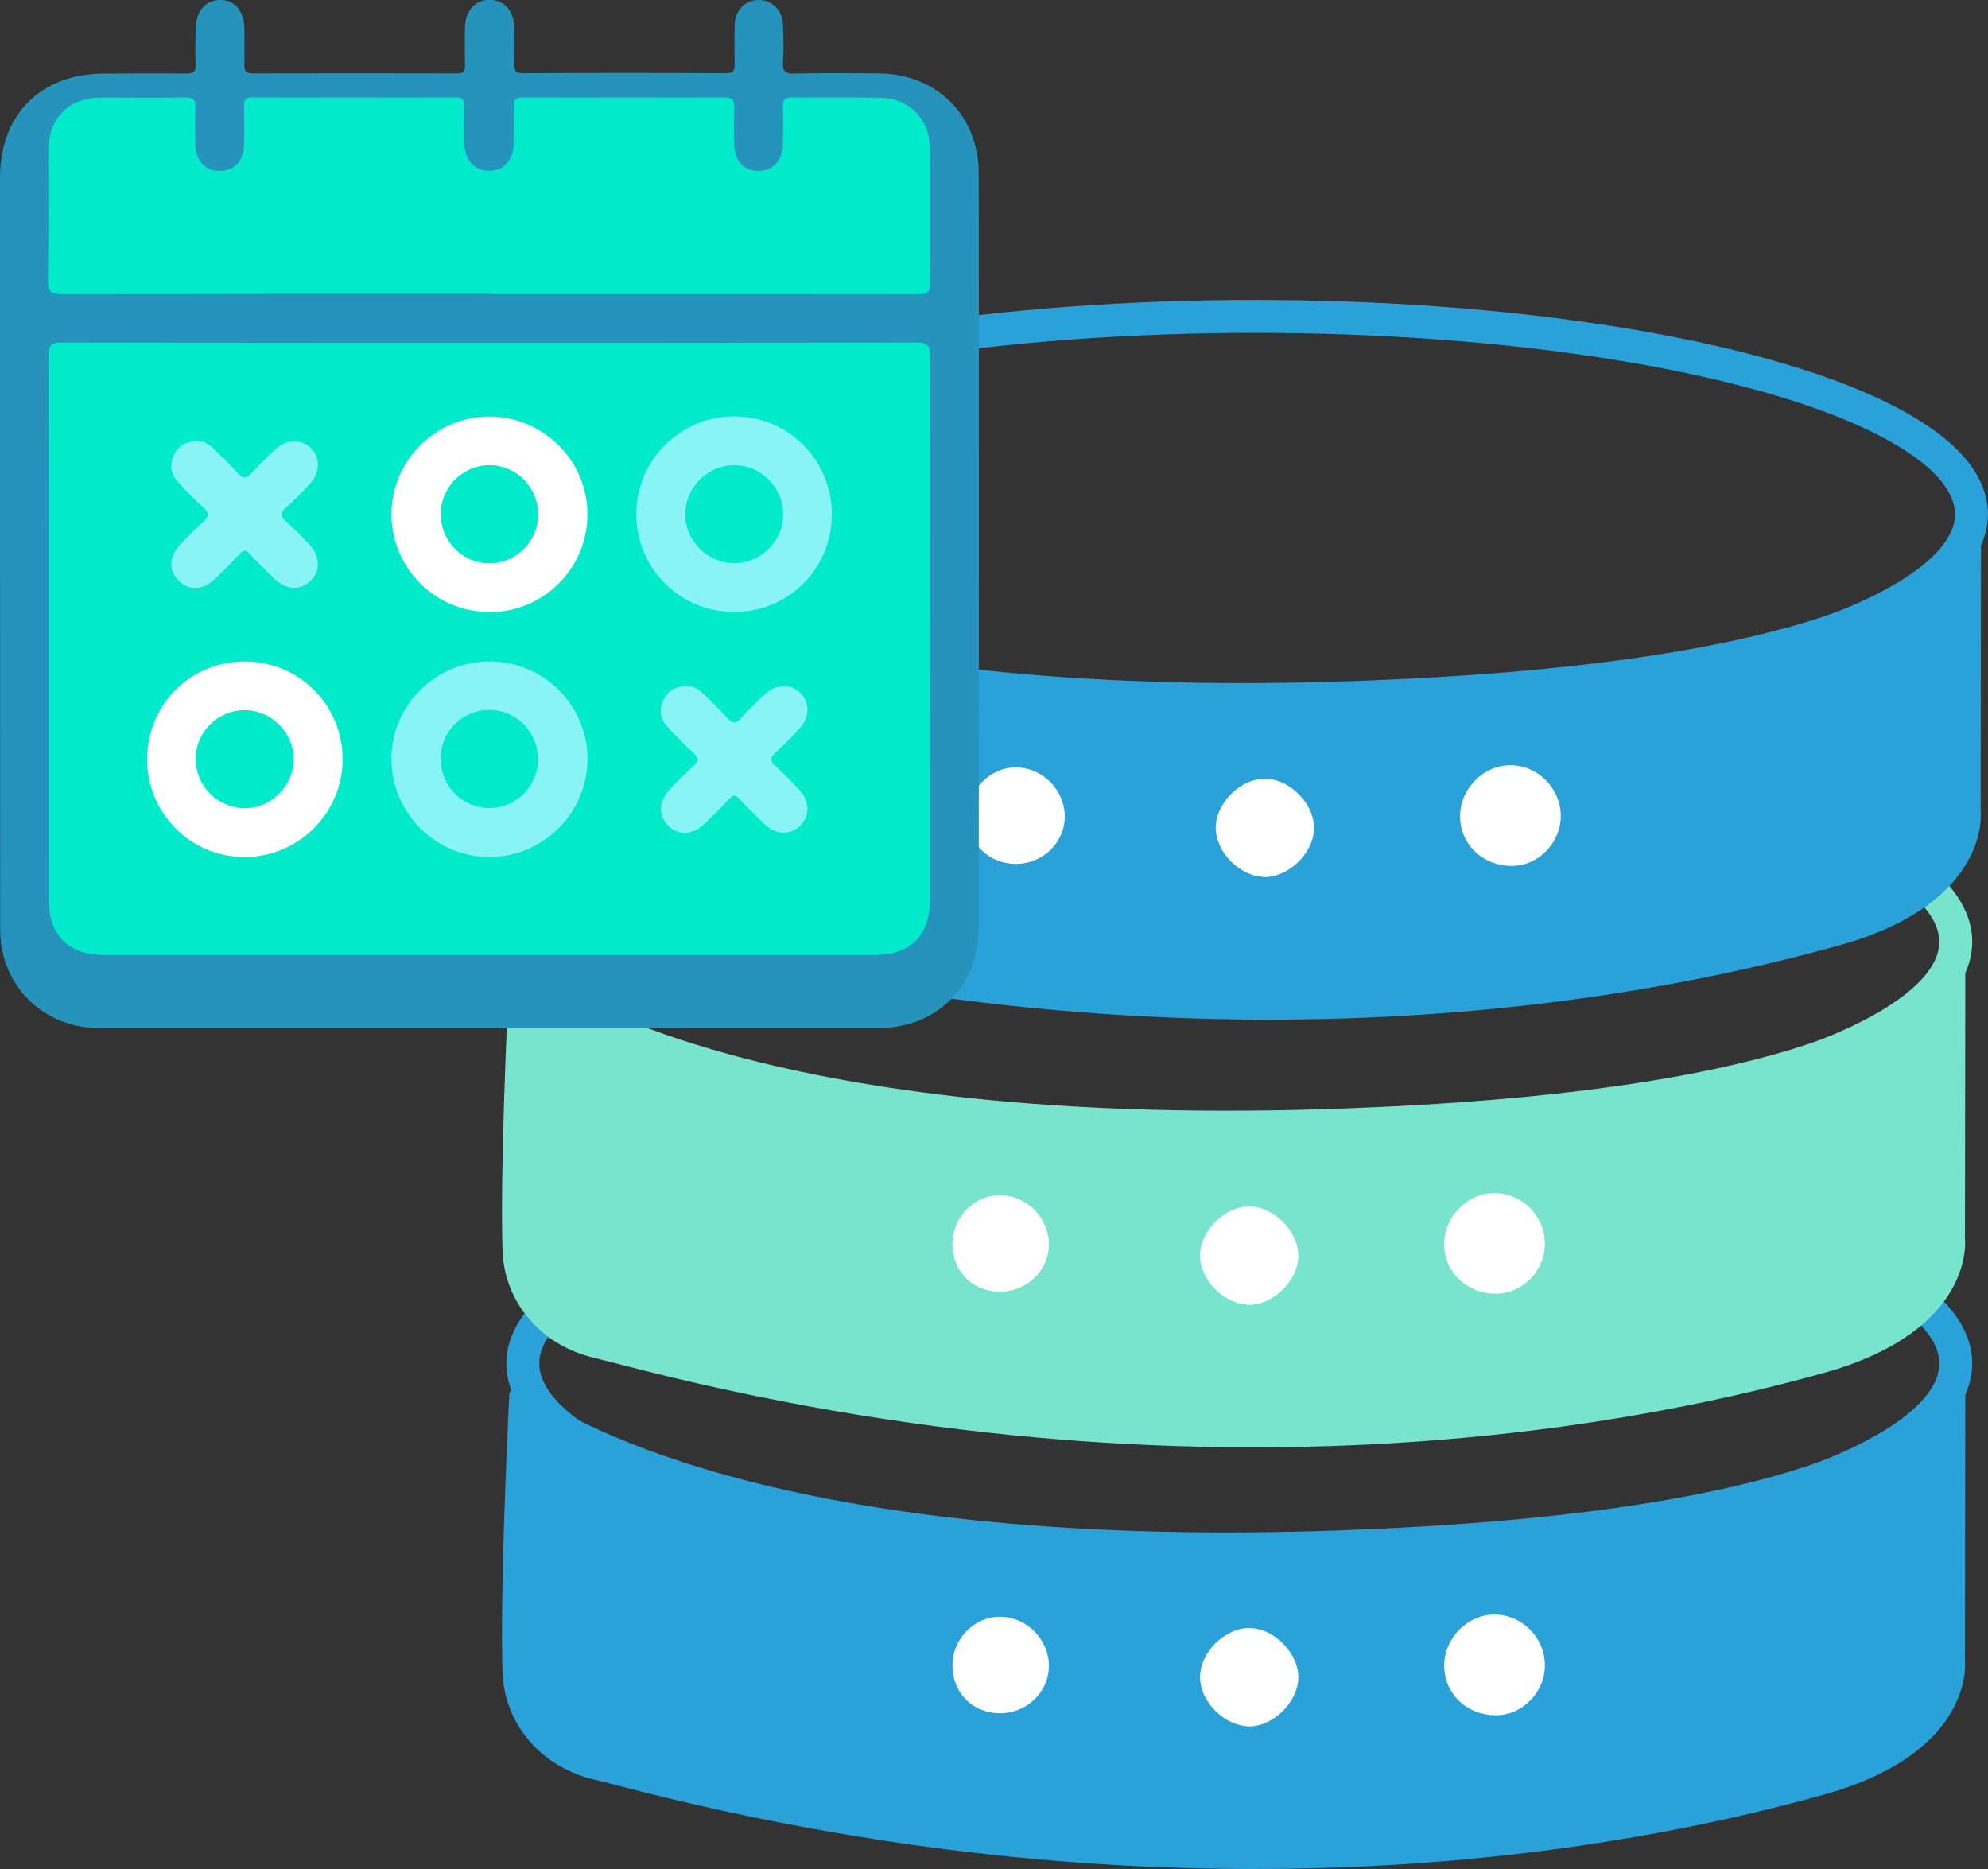 <?xml version="1.0" encoding="UTF-8"?>
<svg id="Capa_2" data-name="Capa 2" xmlns="http://www.w3.org/2000/svg" viewBox="0 0 116.51 109.52">
  <rect x="0" y="0" width="116.51" height="109.52" fill="#333333" stroke="none"/>
  <defs>
    <style>
      .cls-1 {
        fill: #fff;
      }

      .cls-2 {
        stroke: #78e4cd;
      }

      .cls-2, .cls-3 {
        fill: none;
        stroke-miterlimit: 10;
        stroke-width: 1.93px;
      }

      .cls-3 {
        stroke: #2aa2d9;
      }

      .cls-4 {
        fill: #78e4cd;
      }

      .cls-5 {
        fill: #2aa2d9;
      }

      .cls-6 {
        fill: #01eacc;
      }

      .cls-7 {
        fill: #2593bb;
      }

      .cls-8 {
        fill: #88f4f6;
      }
    </style>
  </defs>
  <g id="Capa_1-2" data-name="Capa 1">
    <g>
      <ellipse class="cls-3" cx="72.63" cy="79.9" rx="41.99" ry="11.59"/>
      <path class="cls-5" d="m29.84,81.73c.02-.37.59-.56.95-.32,3.26,2.26,16.02,9.43,47.9,8.26,25.54-.93,32.71-5.52,35.04-8.2.44-.51,1.45-.26,1.45.35l-.02,15.48s.65,5.38-8.27,7.86c-8.87,2.47-35.49,8.75-70.98-.61l-1.16-.29c-1.1-.27-2.74-.93-3.98-2.56-.86-1.13-1.28-2.44-1.32-3.75-.14-4.51.25-13.27.4-16.23Z"/>
      <path class="cls-1" d="m58.54,100.39c-1.56-.04-2.69-1.18-2.72-2.74-.03-1.59,1.25-2.91,2.79-2.91,1.56,0,2.87,1.33,2.86,2.89,0,1.55-1.34,2.8-2.93,2.76Z"/>
      <path class="cls-1" d="m73.07,101.15c-1.4-.09-2.74-1.49-2.74-2.87,0-1.46,1.47-2.91,2.92-2.88,1.46.03,2.89,1.52,2.84,2.97-.06,1.46-1.59,2.88-3.02,2.79Z"/>
      <path class="cls-1" d="m87.58,94.61c1.59,0,2.92,1.31,2.96,2.9.04,1.59-1.26,2.97-2.81,3-1.75.03-3.11-1.27-3.09-2.95.02-1.59,1.38-2.95,2.94-2.95Z"/>
      <ellipse class="cls-2" cx="72.63" cy="55.19" rx="41.99" ry="11.59"/>
      <path class="cls-4" d="m29.84,57.02c.02-.37.59-.56.95-.32,3.26,2.26,16.02,9.43,47.9,8.26,25.54-.93,32.71-5.52,35.04-8.2.44-.51,1.45-.26,1.45.35l-.02,15.48s.65,5.38-8.27,7.86c-8.87,2.47-35.49,8.75-70.98-.61l-1.16-.29c-1.1-.27-2.74-.93-3.98-2.56-.86-1.13-1.28-2.44-1.32-3.75-.14-4.51.25-13.27.4-16.23Z"/>
      <path class="cls-1" d="m58.54,75.69c-1.56-.04-2.69-1.18-2.72-2.74-.03-1.59,1.25-2.91,2.79-2.91,1.56,0,2.87,1.33,2.86,2.89,0,1.55-1.34,2.8-2.93,2.76Z"/>
      <path class="cls-1" d="m73.07,76.45c-1.4-.09-2.74-1.49-2.74-2.87,0-1.46,1.47-2.91,2.92-2.88,1.46.03,2.89,1.52,2.84,2.97-.06,1.46-1.59,2.88-3.02,2.79Z"/>
      <path class="cls-1" d="m87.58,69.91c1.59,0,2.92,1.31,2.96,2.9.04,1.59-1.26,2.97-2.81,3-1.75.03-3.11-1.27-3.09-2.95.02-1.59,1.38-2.95,2.94-2.95Z"/>
      <ellipse class="cls-3" cx="73.55" cy="30.13" rx="41.99" ry="11.59"/>
      <path class="cls-5" d="m30.76,31.96c.02-.37.59-.56.95-.32,3.26,2.26,16.02,9.43,47.9,8.26,25.54-.93,32.71-5.52,35.04-8.2.44-.51,1.45-.26,1.45.35l-.02,15.48s.65,5.38-8.27,7.86c-8.87,2.47-35.49,8.75-70.98-.61l-1.16-.29c-1.1-.27-2.74-.93-3.98-2.56-.86-1.13-1.28-2.44-1.32-3.75-.14-4.51.25-13.27.4-16.23Z"/>
      <path class="cls-1" d="m59.47,50.62c-1.56-.04-2.69-1.18-2.72-2.74-.03-1.59,1.25-2.91,2.79-2.91,1.56,0,2.87,1.33,2.86,2.89,0,1.55-1.34,2.8-2.93,2.76Z"/>
      <path class="cls-1" d="m73.99,51.38c-1.4-.09-2.74-1.49-2.74-2.87,0-1.46,1.47-2.91,2.92-2.88,1.46.03,2.89,1.52,2.84,2.97-.06,1.46-1.59,2.88-3.02,2.79Z"/>
      <path class="cls-1" d="m88.51,44.84c1.59,0,2.92,1.31,2.96,2.9.04,1.59-1.26,2.97-2.81,3-1.75.03-3.11-1.27-3.09-2.95.02-1.59,1.38-2.95,2.94-2.95Z"/>
      <path class="cls-7" d="m28.67,60.25c-7.6,0-15.2,0-22.79,0-2.91,0-5.22-1.86-5.77-4.65-.1-.48-.1-.98-.1-1.47C0,39.56,0,24.99,0,10.43c0-3.74,2.4-6.12,6.14-6.12,1.59,0,3.18-.02,4.77,0,.44,0,.58-.12.56-.56-.04-.67-.01-1.34,0-2.02C11.47.66,12.03,0,12.91,0c.88,0,1.41.65,1.41,1.75,0,.69.02,1.39,0,2.08,0,.34.1.47.46.47,4.01-.01,8.02-.01,12.04,0,.39,0,.44-.18.43-.49-.01-.74-.02-1.48,0-2.22.02-.97.61-1.6,1.45-1.6.84,0,1.41.63,1.44,1.61.02.72.02,1.44,0,2.15-.01.39.08.55.51.54,3.97-.02,7.93-.02,11.9,0,.44,0,.52-.17.51-.55-.02-.76-.02-1.52,0-2.29C43.07.6,43.68,0,44.47,0c.79,0,1.4.62,1.42,1.48.02.72.05,1.44,0,2.15-.05.59.18.7.71.68,1.61-.04,3.23-.02,4.84-.01,3.44.01,5.91,2.43,5.92,5.87.02,14.73.01,29.45,0,44.18,0,3.48-2.47,5.9-5.96,5.9-7.58,0-15.15,0-22.73,0Z"/>
      <path class="cls-6" d="m28.69,20.09c-8.36,0-16.72,0-25.08-.02-.62,0-.76.17-.76.77.02,10.62.01,21.24.01,31.87,0,2.09,1.15,3.25,3.23,3.25,15.06,0,30.12,0,45.18,0,2.09,0,3.23-1.15,3.23-3.25,0-10.62,0-21.24.01-31.87,0-.6-.14-.77-.76-.77-8.36.02-16.72.02-25.08.02Z"/>
      <path class="cls-6" d="m28.66,17.23c8.38,0,16.76,0,25.14.01.53,0,.73-.1.72-.69-.03-2.6,0-5.2-.02-7.8,0-1.76-1.17-2.98-2.92-3.02-1.72-.03-3.45,0-5.18-.02-.43,0-.53.16-.52.55.03.74.02,1.48,0,2.22-.02.93-.59,1.53-1.42,1.54-.85,0-1.41-.58-1.43-1.52-.02-.74-.02-1.48,0-2.22,0-.38-.07-.57-.51-.57-3.97.01-7.93.01-11.9,0-.44,0-.52.18-.51.56.02.72.02,1.43,0,2.15-.03.99-.59,1.59-1.45,1.59-.86,0-1.41-.61-1.44-1.6-.02-.72-.02-1.43,0-2.15.01-.39-.09-.55-.52-.55-3.97.01-7.93.01-11.9,0-.38,0-.51.13-.5.51.02.76.02,1.52,0,2.29-.02.94-.59,1.52-1.44,1.51-.83,0-1.4-.62-1.41-1.55-.01-.72-.03-1.44,0-2.15.02-.47-.12-.62-.6-.61-1.66.03-3.32,0-4.97.01-1.87.02-3.04,1.22-3.05,3.1,0,2.53.02,5.07-.02,7.6,0,.64.14.82.8.82,8.34-.02,16.67-.02,25.01-.02Z"/>
      <path class="cls-1" d="m8.62,44.45c.02-3.18,2.56-5.7,5.74-5.69,3.2.01,5.75,2.59,5.72,5.79-.03,3.14-2.63,5.69-5.79,5.67-3.15-.02-5.69-2.6-5.67-5.77Zm2.85,0c-.02,1.57,1.25,2.87,2.82,2.91,1.57.04,2.92-1.29,2.92-2.88,0-1.56-1.3-2.86-2.86-2.87-1.57,0-2.87,1.26-2.88,2.83Z"/>
      <path class="cls-8" d="m28.7,50.22c-3.15,0-5.73-2.54-5.76-5.7-.03-3.16,2.57-5.77,5.76-5.76,3.17,0,5.73,2.57,5.73,5.72,0,3.14-2.58,5.73-5.73,5.74Zm-2.87-5.77c-.01,1.6,1.24,2.88,2.82,2.9,1.57.02,2.87-1.26,2.88-2.85.01-1.59-1.25-2.88-2.83-2.9-1.59-.01-2.87,1.25-2.88,2.84Z"/>
      <path class="cls-8" d="m48.75,30.15c0,3.18-2.55,5.71-5.72,5.71-3.2,0-5.76-2.58-5.74-5.78.02-3.15,2.61-5.7,5.77-5.68,3.16.01,5.7,2.58,5.69,5.75Zm-2.85,0c0-1.57-1.26-2.87-2.83-2.89-1.58-.03-2.92,1.31-2.91,2.89.01,1.57,1.31,2.85,2.87,2.85,1.57,0,2.86-1.28,2.87-2.85Z"/>
      <path class="cls-1" d="m28.71,35.86c-3.17.01-5.73-2.52-5.77-5.68-.03-3.13,2.55-5.75,5.69-5.77,3.18-.02,5.79,2.55,5.8,5.73,0,3.15-2.56,5.72-5.72,5.73Zm2.83-5.71c0-1.59-1.25-2.88-2.84-2.89-1.57-.01-2.86,1.27-2.87,2.86,0,1.59,1.26,2.88,2.84,2.89,1.58,0,2.86-1.26,2.87-2.85Z"/>
      <path class="cls-8" d="m11.55,25.85c.37-.02.71.18,1.01.48.46.46.94.9,1.37,1.39.33.37.54.32.84-.02.43-.48.9-.94,1.38-1.38.64-.6,1.48-.62,2.05-.08.59.56.58,1.44-.03,2.1-.44.48-.89.95-1.38,1.38-.34.3-.39.51-.02.84.49.43.94.9,1.38,1.37.62.66.64,1.53.06,2.1-.59.58-1.42.55-2.1-.09-.5-.48-1-.97-1.47-1.48-.21-.23-.36-.26-.58-.01-.47.51-.97,1-1.47,1.48-.71.67-1.56.69-2.15.07-.57-.61-.53-1.41.13-2.1.45-.47.9-.95,1.38-1.37.35-.31.28-.5-.02-.78-.53-.49-1.03-.99-1.52-1.53-.41-.46-.49-1.01-.22-1.56.26-.53.69-.8,1.36-.8Z"/>
      <path class="cls-8" d="m40.24,40.2c.37-.02.71.18,1.01.48.46.46.94.9,1.37,1.39.33.37.54.32.84-.02.43-.48.9-.94,1.38-1.38.64-.6,1.48-.62,2.05-.08.59.56.58,1.44-.03,2.1-.44.48-.89.95-1.38,1.38-.34.3-.39.51-.02.84.49.43.94.9,1.38,1.37.62.66.64,1.53.06,2.1-.59.58-1.42.55-2.1-.09-.5-.48-1-.97-1.47-1.48-.21-.23-.36-.26-.58-.01-.47.51-.97,1-1.47,1.48-.71.67-1.56.69-2.15.07-.57-.61-.53-1.41.13-2.1.45-.47.9-.95,1.38-1.37.35-.31.28-.5-.02-.78-.53-.49-1.03-.99-1.52-1.53-.41-.46-.49-1.01-.22-1.56.26-.53.69-.8,1.36-.8Z"/>
    </g>
  </g>
</svg>